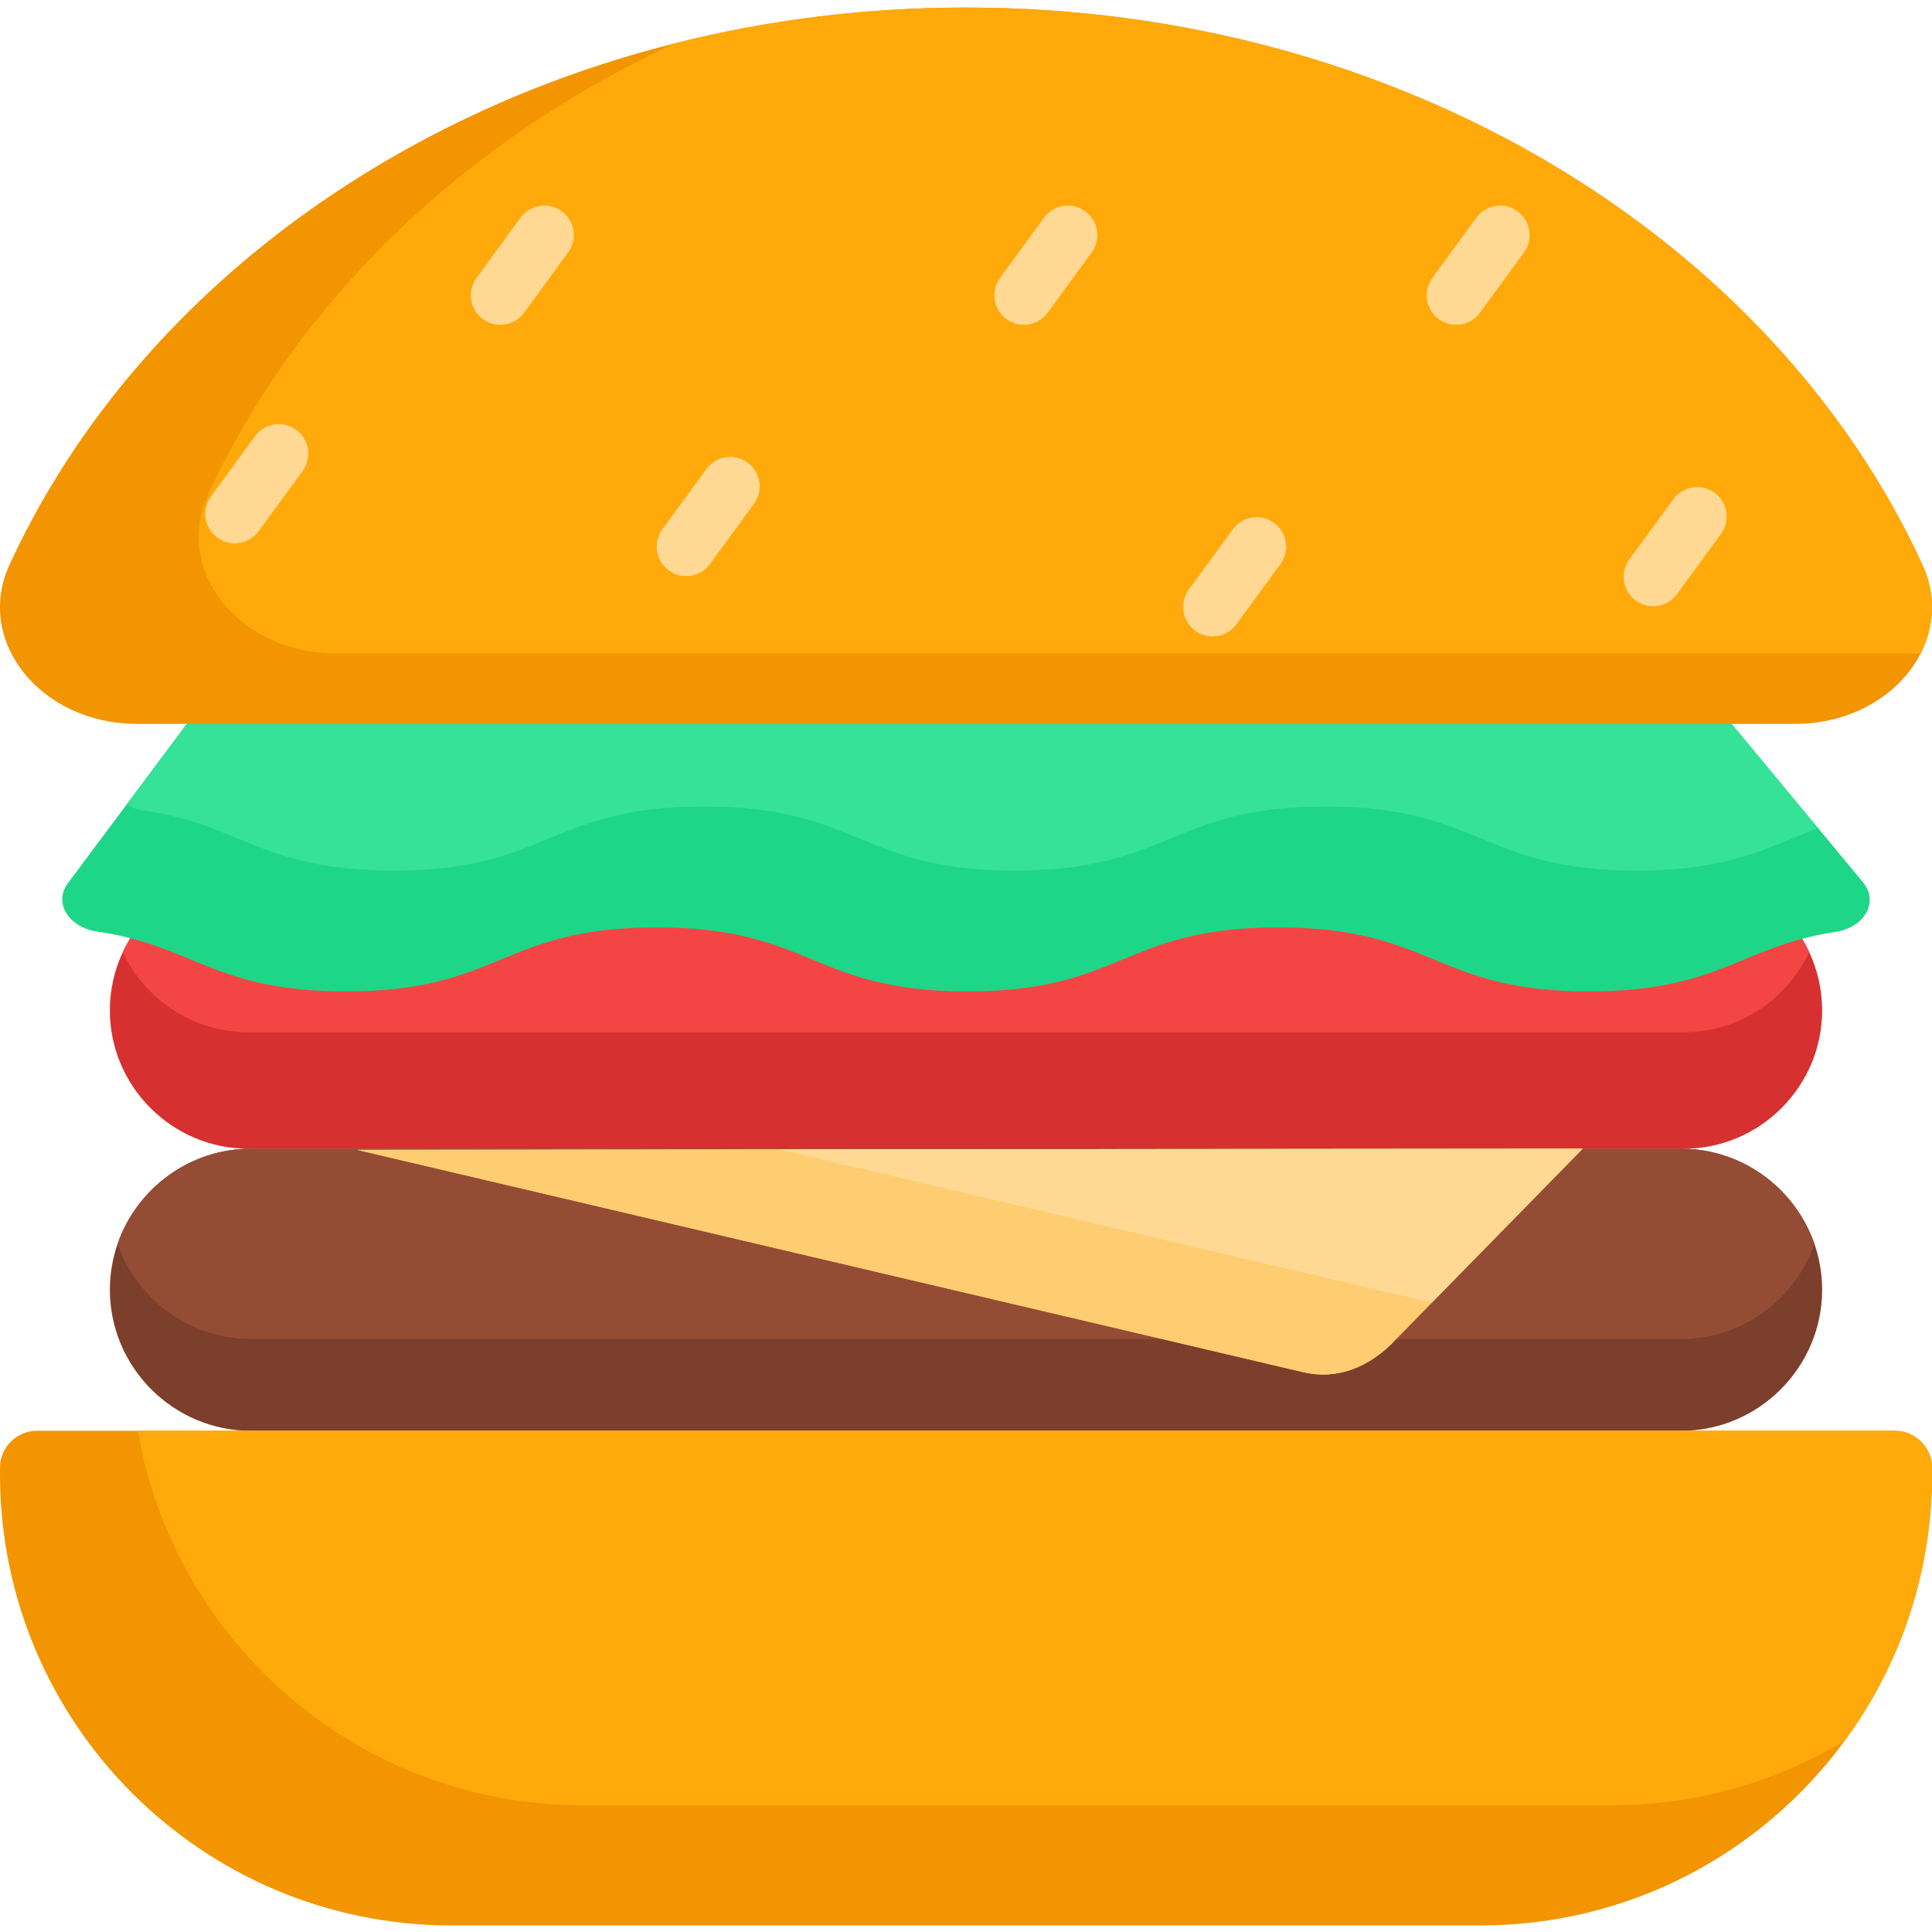 <svg height="512pt" viewBox="0 -2 512 512" width="512pt" xmlns="http://www.w3.org/2000/svg"><path d="m502.176 377.176h-56.672c20.559 0 37.379-16.82 37.379-37.379s-16.82-37.379-37.379-37.379h.707c20.168 0 36.672-16.5 36.672-36.668 0-6.922-1.945-13.41-5.312-18.945 2.703-.723 5.629-1.355 8.879-1.852 7.75-1.184 11.484-7.969 7.309-13.082l-34.867-42.043h16.824c25.441 0 43.07-21.887 33.766-42.133-39.734-86.48-138.246-147.695-253.48-147.695s-213.746 61.215-253.48 147.695c-9.305 20.246 8.324 42.133 33.766 42.133h13.23l-31.52 42.242c-3.852 5.18.145 11.676 7.816 12.801 3.191.469 6.066 1.066 8.727 1.754-3.434 5.578-5.422 12.129-5.422 19.125 0 20.168 16.504 36.668 36.672 36.668h.707c-20.559 0-37.379 16.82-37.379 37.379s16.82 37.379 37.379 37.379h-56.672c-5.426 0-9.824 4.398-9.824 9.824v1.605c0 66.078 53.566 119.645 119.645 119.645h272.711c66.078 0 119.645-53.566 119.645-119.641v-1.609c0-5.426-4.398-9.824-9.824-9.824zm0 0" fill="#ffe7c0"/><path d="m482.879 265.75c0 10.082-4.125 19.254-10.77 25.902-6.645 6.645-15.809 10.766-25.902 10.766h-380.414c-20.176 0-36.672-16.496-36.672-36.668 0-5.5 1.227-10.73 3.426-15.426 1.824-3.918 4.32-7.457 7.344-10.477 6.645-6.645 15.809-10.77 25.902-10.77h380.414c14.676 0 27.402 8.727 33.246 21.246 2.199 4.695 3.426 9.926 3.426 15.426zm0 0" fill="#d63030"/><path d="m479.453 250.324c-1.824 3.914-4.32 7.445-7.344 10.465-6.645 6.648-15.809 10.77-25.902 10.77h-380.414c-14.664 0-27.395-8.715-33.246-21.234 1.824-3.918 4.32-7.457 7.344-10.477 6.645-6.645 15.809-10.77 25.902-10.77h380.414c14.676 0 27.402 8.727 33.246 21.246zm0 0" fill="#f44545"/><path d="m482.879 339.801c0 20.559-16.82 37.379-37.379 37.379h-379c-10.281 0-19.621-4.211-26.402-10.98-6.77-6.777-10.977-16.121-10.977-26.398 0-4.25.719-8.344 2.039-12.168 5.082-14.633 19.031-25.215 35.34-25.215h379c10.281 0 19.621 4.211 26.402 10.98 3.969 3.977 7.062 8.832 8.938 14.234 1.32 3.824 2.039 7.918 2.039 12.168zm0 0" fill="#7c3f2c"/><path d="m480.84 327.633c-5.082 14.633-19.031 25.215-35.34 25.215h-379c-10.281 0-19.621-4.207-26.402-10.977-3.969-3.977-7.062-8.832-8.938-14.238 5.082-14.633 19.031-25.215 35.34-25.215h379c10.281 0 19.621 4.211 26.402 10.98 3.969 3.977 7.062 8.832 8.938 14.234zm0 0" fill="#954c35"/><path d="m486.453 244.949c-25.215 3.844-30.777 15.789-65.336 15.789-41.188 0-41.188-16.965-82.371-16.965-41.18 0-41.18 16.965-82.359 16.965-41.184 0-41.184-16.965-82.375-16.965-41.18 0-41.18 16.965-82.348 16.965-34.789 0-40.191-12.102-65.855-15.863-7.664-1.121-11.664-7.621-7.812-12.809l15.57-20.871 21.082-28.234h398.539l28.629 34.516 11.938 14.391c4.188 5.113.445 11.906-7.301 13.082zm0 0" fill="#1ed688"/><path d="m481.816 217.477c-13.176 4.926-22.965 11.234-48.086 11.234-41.191 0-41.191-16.965-82.371-16.965s-41.18 16.965-82.371 16.965c-41.18 0-41.18-16.965-82.363-16.965-41.18 0-41.18 16.965-82.359 16.965-34.789 0-40.184-12.102-65.844-15.859-1.855-.273-3.488-.855-4.855-1.656l21.082-28.234h398.539zm0 0" fill="#35e298"/><path d="m512 387v1.602c0 26.445-8.582 50.879-23.121 70.688-21.758 29.695-56.887 48.961-96.527 48.961h-272.703c-66.086 0-119.648-53.562-119.648-119.648v-1.602c0-5.426 4.395-9.82 9.82-9.82h492.359c5.426 0 9.82 4.395 9.82 9.82zm0 0" fill="#f29500"/><path d="m512 387v1.602c0 26.445-8.582 50.879-23.121 70.688-18.02 10.875-39.141 17.133-61.719 17.133h-272.707c-59.125 0-108.23-42.879-117.906-99.242h465.633c5.426 0 9.82 4.395 9.82 9.82zm0 0" fill="#ffa90b"/><path d="m94.566 302.715 250.914 58.953c8.707 2.047 17.605-1.191 24.691-8.988l49.238-50.262zm0 0" fill="#ffcd71"/><path d="m508.988 171.18c-5.488 10.719-17.965 18.645-33.273 18.645h-439.43c-25.441 0-43.066-21.883-33.766-42.129 30.484-66.355 95.59-117.836 176.285-138.207 24.477-6.176 50.375-9.488 77.195-9.488 115.23 0 213.746 61.219 253.48 147.695 3.707 8.062 3.133 16.383-.492 23.484zm0 0" fill="#f29500"/><path d="m508.988 171.18h-420.035c-25.434 0-43.066-21.891-33.766-42.137 23.52-51.191 67.637-93.527 123.617-119.555 24.477-6.176 50.375-9.488 77.195-9.488 115.23 0 213.746 61.219 253.48 147.695 3.707 8.062 3.133 16.383-.492 23.484zm0 0" fill="#ffa90b"/><g fill="#ffd993"><path d="m148.863 53.984c-3.484-2.543-8.371-1.781-10.914 1.703l-11.664 15.969c-2.543 3.484-1.781 8.371 1.703 10.914 1.387 1.016 3 1.504 4.598 1.504 2.41 0 4.785-1.109 6.316-3.203l11.664-15.973c2.543-3.48 1.781-8.367-1.703-10.914zm0 0"/><path d="m198.113 120.594c-3.484-2.547-8.371-1.781-10.914 1.699l-11.664 15.973c-2.543 3.48-1.781 8.367 1.703 10.914 1.387 1.016 3 1.504 4.598 1.504 2.41 0 4.785-1.109 6.316-3.207l11.664-15.969c2.543-3.484 1.781-8.371-1.703-10.914zm0 0"/><path d="m287.602 53.984c-3.484-2.543-8.371-1.781-10.914 1.703l-11.664 15.969c-2.543 3.484-1.781 8.371 1.699 10.914 1.391 1.016 3.004 1.504 4.602 1.504 2.41 0 4.785-1.109 6.316-3.203l11.664-15.973c2.543-3.48 1.781-8.367-1.703-10.914zm0 0"/><path d="m337.629 136.562c-3.488-2.543-8.371-1.781-10.914 1.703l-11.664 15.973c-2.547 3.48-1.781 8.371 1.699 10.914 1.391 1.016 3.004 1.504 4.602 1.504 2.41 0 4.785-1.109 6.312-3.207l11.664-15.969c2.547-3.484 1.785-8.371-1.699-10.918zm0 0"/><path d="m402.168 53.984c-3.484-2.543-8.371-1.781-10.914 1.703l-11.664 15.969c-2.543 3.484-1.781 8.371 1.703 10.914 1.387 1.016 3 1.504 4.598 1.504 2.41 0 4.785-1.109 6.316-3.203l11.664-15.973c2.543-3.48 1.781-8.367-1.703-10.914zm0 0"/><path d="m454.379 128.578c-3.484-2.543-8.371-1.781-10.914 1.703l-11.664 15.969c-2.543 3.484-1.785 8.371 1.699 10.914 1.391 1.016 3.004 1.504 4.602 1.504 2.41 0 4.785-1.109 6.316-3.203l11.66-15.973c2.547-3.484 1.785-8.371-1.699-10.914zm0 0"/><path d="m78.5 111.902c-3.484-2.543-8.371-1.781-10.918 1.699l-11.66 15.973c-2.547 3.484-1.785 8.371 1.699 10.914 1.391 1.016 3.004 1.504 4.602 1.504 2.406 0 4.781-1.109 6.312-3.203l11.664-15.973c2.543-3.484 1.785-8.371-1.699-10.914zm0 0"/></g><path d="m419.41 302.418-39.867 40.691-9.375 9.574c-7.082 7.789-15.977 11.027-24.684 8.988l-250.918-58.961 112.004-.105zm0 0" fill="#ffcd71"/><path d="m419.41 302.418-39.867 40.691c-.812-.094-1.613-.238-2.426-.426l-170.547-40.078zm0 0" fill="#ffd993"/></svg>